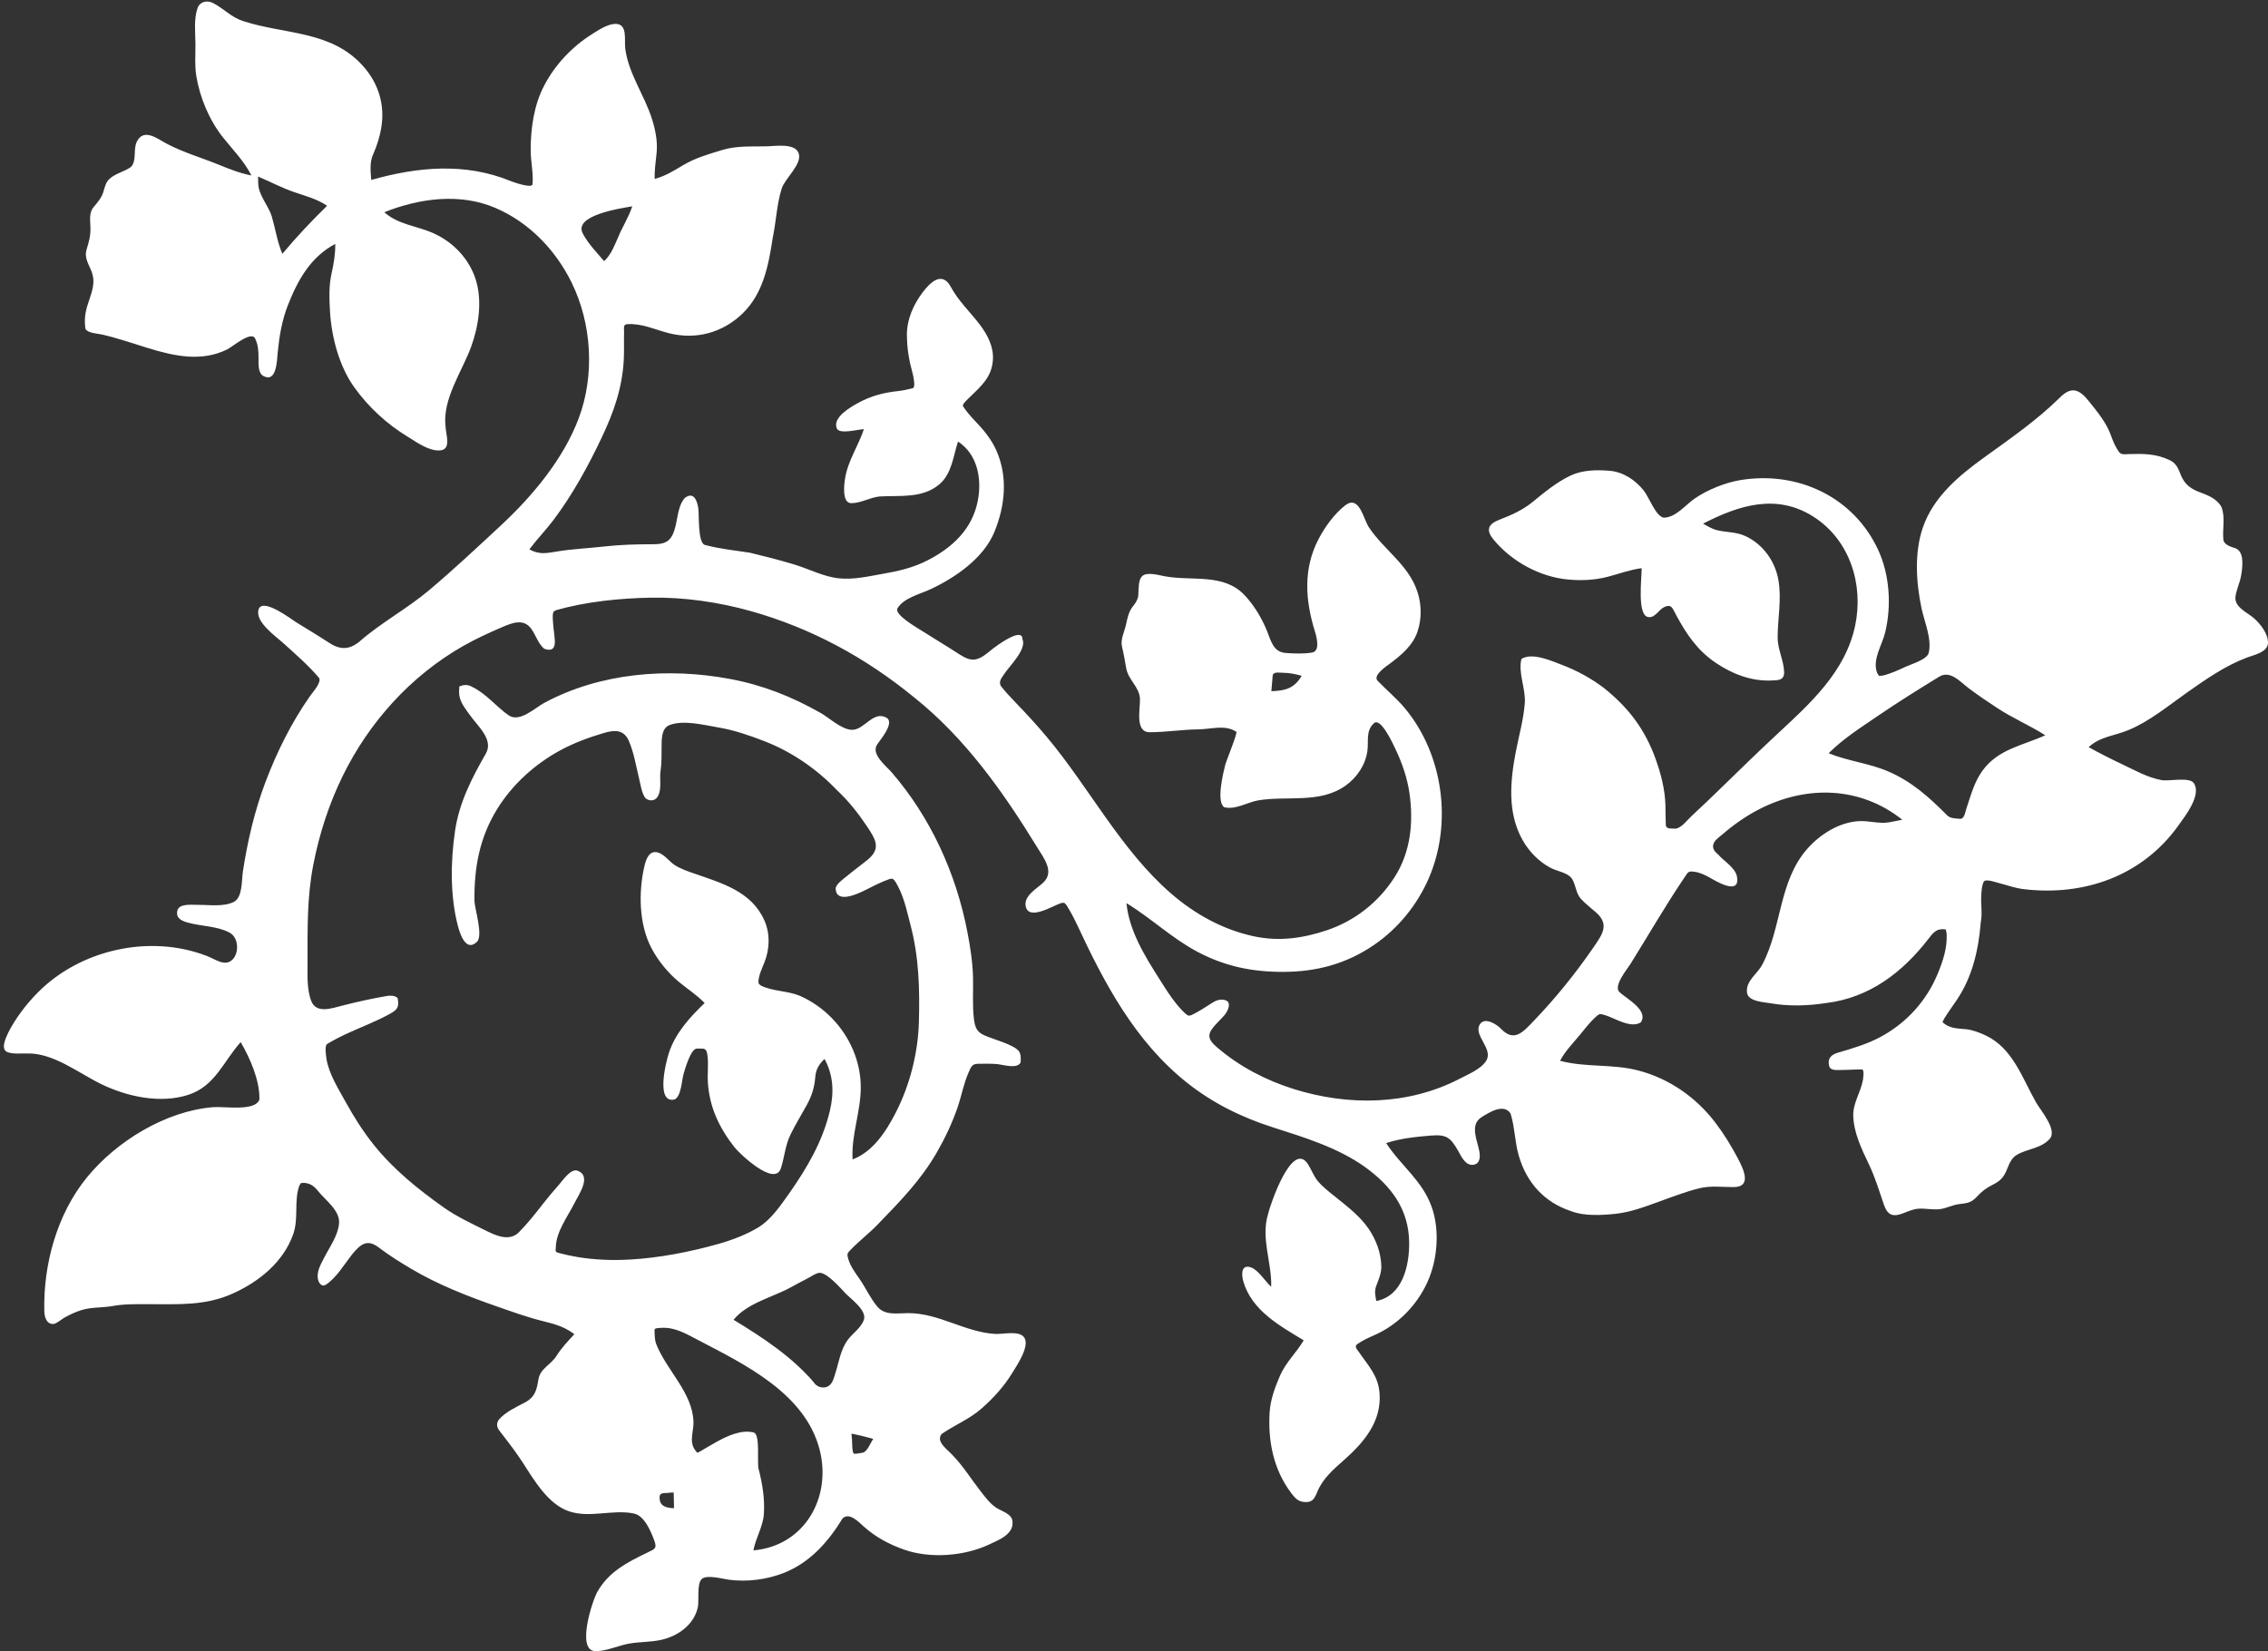 <?xml version="1.0" encoding="UTF-8" standalone="no"?><svg xmlns="http://www.w3.org/2000/svg" xmlns:xlink="http://www.w3.org/1999/xlink" fill="#ffffff" height="1859.9" preserveAspectRatio="xMidYMid meet" version="1" viewBox="-539.8 -388.7 2554.6 1859.9" width="2554.6" zoomAndPan="magnify"><rect x="-539.8" y="-388.7" width="2554.6" height="1859.9" fill="#333333" stroke="none"/><g id="change1_1"><path d="m131.01 1471.2c-22.08 0-3.829-56.435 2.07-66.858 12.807-22.63 33.644-33.187 56.045-44.028 8.802-4.26 11.291-4.771 8.069-13.592-3.63-9.94-10.981-27.917-22.662-30.464-23.917-5.216-50.299 5.598-73.981-2.76-23.002-8.118-38.462-34.407-50.94-53.772-7.231-11.223-15.312-21.864-23.468-32.423-4.37-5.656-8.58-9.588-4.254-16.692 7.81-8.938 18.968-13.888 29.244-19.336 11.918-6.319 13.515-14.09 15.604-26.539 1.983-11.815 14.332-16.465 20.269-26.148 5.663-8.929 12.944-16.662 20.102-24.39-10.634-8.245-22.06-11.482-34.961-14.633-17.632-4.307-34.985-10.627-52.109-16.594-33.076-11.525-66.326-24.454-96.476-42.331-12.688-7.523-25.052-15.209-36.791-24.157-13.135-10.007-20.573-3.476-29.788 7.542-8.428 10.669-18.388 27.435-30.062 34.602-3.541 2.174-6.83-0.933-8.021-4.398-3.103-9.028 2.207-17.931 6.132-25.667 6.111-12.047 15.732-25.096 17.046-38.906 1.401-14.719-15.215-26.204-23.516-36.564-4.684-5.845-8.565-8.774-16.148-9.405-4.935 0.674-2.414-0.745-5.133 3.324-6.153 17.51-0.445 36.677-6.883 54.716-11.2 31.38-38.323 53.188-67.78 66.556-31.48 14.286-62.464 12.023-96.114 12.068-13.309 0.018-26.266-0.299-39.411 2.088-11.627 2.111-23.652 1.068-35.01 4.551-6.763 2.074-13.175 5.14-19.362 8.538-3.102 1.704-8.722 6.804-12.222 7.098-7.698 0.648-10.232-7.545-10.393-14.351-1.241-52.64 14.248-109.32 47.947-150.64 33.448-41.011 89.056-74.952 142.4-79.193 12.721-1.012 47.575 5.055 51.913-8.658 0.654-21.036-10.561-46.735-21.074-64.618-19.371 21.591-28.654 49.428-58.751 59.301-31.739 10.412-69.331 2.101-98.321-11.988-25.384-12.337-54.137-35.374-83.422-34.497-7.171-0.3-14.856 0.973-21.791-1.375-8.777-2.972-2.175-16.458 0.408-21.97 8.054-16.052 20.327-32.112 32.924-44.92 47.972-48.777 126.53-66.504 190.83-41.588 9.252 3.327 20.538 12.761 29.111 3.876 7.557-7.833 6.528-24.703-3.308-30.061-13.849-7.543-31.825-7.143-46.806-11.288-6.858-1.897-13.816-4.602-12.333-13.034 1.578-8.973 16.044-6.991 23.055-7.071 12.618-0.143 28.665 2.535 40.526-3.241 10.174-4.954 8.906-24.641 10.358-34.17 5.247-34.427 13.186-68.56 25.541-101.17 12.854-33.921 29.18-66.72 50.002-96.482 3.094-4.423 13.953-16.288 9.975-20.946-11.956-14-25.876-26.019-39.464-38.373-8.841-8.039-32.918-24.556-28.302-38.526 4.503-13.627 37.364 11.559 42.216 14.56 12.474 7.716 25.055 15.213 37.325 23.25 12.224 8.007 22.563 7.818 33.8-1.288 24.619-21.598 53.627-36.95 78.57-57.963 27.574-23.229 54.12-48.128 80.538-72.658 35.805-33.245 70.626-74.785 88.006-120.89 18.302-48.546 14.926-106.57-7.976-153.17-18.008-36.644-47.675-67.517-85.538-83.871-40.021-17.286-86.027-10.993-125.41 4.759 16.007 14.169 36.459 15.148 55.503 23.701 22.152 9.948 40.224 28.86 47.56 52.338 7.518 24.06 3.213 52.258-5.266 75.492-10.218 27.999-32.686 59.149-28.776 90.237 0.476 9.504 7.153 26.572-7.623 26.575-12.321 0-24.832-9.26-34.895-15.392-23.671-14.425-44.288-33.37-60.423-55.916-16.87-23.574-25.428-56.111-27.196-84.808-0.871-14.133-1.441-29.454 1.732-43.354 2.57-11.259 4.248-21.686 4.162-33.215-27.626 14.609-42.128 40.463-53.304 68.885-6.869 17.469-9.719 35.106-11.57 53.685-0.832 8.351-1.003 34.208-16.055 26.248-6.292-3.327-5.502-14.159-5.495-20.062 0.01-7.816-0.392-15.249-3.944-22.375-4.327-8.68-25.451 9.548-31.182 12.362-28.937 14.438-59.662 7.737-89.31-1.397-17.298-5.329-34.425-11.304-52.095-15.324-4.656-1.059-15.623-1.377-18.418-6.231-1.485-9.292-0.448-18.234 2.417-27.134 4.385-14.153 10.01-24.879 3.761-39.353-3.452-7.995-7.61-14.598-4.839-23.35 2.591-8.183 4.435-15.006 4.293-23.648-0.133-8.126-2.058-17.023 3.481-23.706 4.473-5.397 8.693-9.951 10.907-16.813 1.609-4.987 2.514-10.174 6.135-14.178 6.857-6.967 17.389-8.744 25.219-14.352 6.7-7.678 2.086-19.671 6.546-28.549 7.938-15.799 23.532-2.785 34.275 2.778 19.022 9.85 38.803 15.46 58.483 23.507 12.156 4.971 23.371 9.38 36.251 11.926-8.392-16.399-20.466-28.391-31.885-42.686-15.496-19.398-26.284-45.115-30.249-69.686-1.87-11.59-0.836-23.894-0.928-35.592-0.101-12.892-1.999-28.374 2.431-40.722 2.592-7.224 10.793-8.958 17.294-5.628 12.089 6.193 20.404 15.979 33.803 20.342 47.391 15.429 99.743 10.405 135.64 51.134 17.417 19.763 24.583 43.993 19.981 70.013-1.73 9.781-4.766 19.331-8.732 28.429-4.42 9.264-3.172 19.554-2.392 29.423 52.371-14.812 105.85-19.819 157.38 1.392 2.677 1.102 23.875 8.58 24.298 3.387 1.038-12.761-2.012-25.199-2.099-37.951-0.165-24.134 3.707-51.579 15.198-73.09 12.122-23.486 31.469-43.856 53.816-57.926 7.218-4.545 17.595-11.609 26.603-11.609 13.953 0 9.623 18.351 10.909 27.982 3.753 28.114 21.231 51.708 29.845 78.358 3.987 12.337 6.769 25.878 5.481 38.91-0.983 9.948-2.515 19.376-2.179 29.408 12.172-3.265 21.527-9.239 32.263-15.623 13.696-8.144 28.49-12.302 43.62-16.926 16.69-5.1 33.641-3.755 50.846-4.198 9.439-0.243 31.792-3.872 35.554 8.094 3.853 12.255-15.622 28.025-19.236 39.53-5.651 17.986-6.17 36.944-10.059 55.27-4.692 30.87-10.596 62.81-34.097 85.515-22.318 21.56-52.31 29.808-82.733 22.13-15.746-3.974-30.277-11.24-46.924-10.206-5.122 0.318-3.579 4.393-3.715 9.22-0.294 10.446 0.224 20.906-0.354 31.345-1.755 31.682-11.451 59.041-25.034 87.609-15.385 32.357-32.632 63.88-54.202 92.54-8.559 11.372-18.573 21.546-27.083 32.977 10.718 5.846 18.488 4.539 30.109 2.545 17.637-3.027 36.317-3.74 54.169-5.788 17.397-1.996 35.845-2.533 53.354-2.533 10.225 0 18.745-0.462 23.725-10.776 6.24-12.923 4.099-29.791 13.505-41.172 10.362-8.231 14.343 3.252 15.504 12.052 0.908 6.883-0.749 38.487 7.304 40.644 16.711 4.475 33.87 6.229 50.928 8.821 16.714 4.023 33.386 8.259 49.841 13.249 16.459 4.991 33.034 13.816 50.224 15.585 16.378 1.686 32.459-2.113 48.482-4.892 18.489-3.206 35.425-7.042 52.194-15.782 27.565-14.368 49.683-35.044 55.804-66.907 4.743-24.69-0.536-52.35-22.326-66.501-5.458 16.621-6.935 36.339-21.151 48.298-19.047 16.023-44.275 12.227-67.27 13.561-10.859 1.14-20.879 7.556-31.822 7.557-10.427 0-8.174-20.215-7.091-27.239 3.156-20.478 14.88-36.864 21.299-56.122-7.03 0.268-27.511 6.107-30.468-0.809-5.285-12.365 15.727-24.153 23.419-28.426 14.514-8.063 29.107-11.977 45.488-13.656 5.646-0.579 11.156-1.899 16.65-3.277 3.446-0.865 0.538-13.879-0.076-16.153-4.222-15.642-6.448-27.846-6.545-44.256-0.014-17.305 7.431-33.84 17.691-47.462 8.635-11.465 21.929-24.372 31.76-6.226 8.819 16.278 21.392 27.719 32.515 42.302 8.743 11.462 15.907 25.11 14.9 39.926-1.329 19.547-13.204 29.51-26.22 42.178-1.225 1.192-8.927 7.909-7.487 10.048 3.636 5.403 7.7 10.342 12.203 15.05 10.228 10.691 19.556 21.395 25.545 35.097 13.026 29.805 9.647 62.203-2.42 91.544-12.205 29.676-44.25 51.511-72.025 64.485-11.967 5.59-29.694 9.529-37.026 21.325-4.36 7.015 22.085 22.02 27.783 25.675 12.474 8.002 25.25 15.511 37.701 23.554 5.55 3.585 12.659 8.688 19.561 8.688 8.69 0 16.355-7.731 22.795-12.713 2.757-2.133 32.84-24.76 32.867-10.383 5.103 11.531-14.787 30.458-20.316 38.954-3.739 5.745-6.27 8.114-4.298 13.462 5.236 6.767 11.099 13.012 17.04 19.157 12.01 12.423 23.679 25.133 34.793 38.37 47.954 57.115 83.23 127.08 139.9 176.35 26.789 23.288 58.29 40.825 93.132 48.372 28.326 6.135 55.07 2.466 82.337-6.623 31.775-10.592 58.685-31.794 76.7-60.12 17.913-28.164 21.283-61.19 16.719-93.79-2.465-17.61-8.438-34.861-16.112-50.843-2.655-5.53-16.343-35.521-23.952-28.601-9.513 8.652-5.838 20.001-7.413 31.264-2.211 15.814-11.796 30.005-24.711 39.156-28.809 20.414-65.26 11.095-97.887 16.443-12.419 2.035-25.983 11.05-38.727 7.78-9.103-6.15-0.973-39 1.091-47.29 1.198-4.811 14.27-36.553 12.606-37.671-12.432-8.359-28.491-2.888-42.72-2.737-18.297 0.193-36.753 3.229-54.884 3.229-17.217 0-10.296-27.024-10.968-38.081-0.794-13.071-13.086-20.8-15.43-33.914-1.46-8.168-2.831-16.36-4.763-24.434-2.004-7.826 2.77-16.968 4.444-24.534 1.523-6.886 2.58-12.817 6.365-18.85 3.902-5.018 8.051-10.113 7.613-16.898 0.603-5.773-0.206-14.112 4.002-18.807 4.967-5.541 19.213-1.402 25.363-0.222 30.671 5.881 66.838-3.949 90.628 21.721 10.687 11.532 18.761 25.14 24.788 39.619 4.619 11.096 6.805 23.994 21.079 25.095 9.708 0.749 19.995 1.087 29.594-0.405 9.94-1.544 5.14-18.272 3.288-24.255-10.809-34.915-13.21-70.157 4.144-103.45 7.12-13.661 17.813-28.627 30.093-38.124 15.847-12.257 20.533 15.443 26.64 24.62 17.238 25.902 44.644 42.047 54.764 72.856 4.673 14.227 4.861 30.412 0.061 44.661-5.256 15.601-18.057 26.374-30.852 35.902-4.334 3.227-19.878 13.514-14.117 19.518 10.294 10.728 21.722 20.026 31.214 31.555 42.821 52.012 53.212 129.05 26.376 191-13.084 30.203-34.75 56.723-61.978 75.26-31.307 21.315-64.948 30.12-102.45 30.12-34.78 0-65.339-6.304-96.229-22.707-28.861-15.325-52.068-37.886-79.806-54.707 3.007 30.906 20.22 58.841 36.632 84.7 8.874 13.982 17.886 28.854 30.162 40.13 4.321 2.58 1.675 2.036 6.199 1.4 8.333-4.041 16.111-9.094 23.872-14.118 4.336-2.807 9.223-4.392 14.398-2.857 7.854 2.329 2.75 12.719-0.936 16.987-4.774 5.528-10.458 10.224-14.544 16.34-6.021 8.869 0.406 14.794 6.945 20.386 24.888 21.284 54.52 36.638 85.697 46.399 61.591 19.284 129.15 18.462 187.09-11.688 9.074-4.722 23.87-10.786 29.662-20.098 8.369-13.456-14.222-28.254-7.439-40.56 5.275-9.571 19.166-0.638 24.027 4.4 15.043 15.58 24.714 3.955 36.976-8.799 24.664-25.654 47.55-54.041 67.676-83.391 9.83-14.336 17.72-25.237 2.643-38.678-5.634-5.022-11.755-9.546-16.896-15.101-5.668-6.123-5.787-14.155-9.4-21.338-4.545-9.035-18.021-9.607-26.176-14.5-12.71-7.063-22.97-17.689-30.178-30.281-17.498-30.564-14.286-66.374-7.928-99.587 3.486-18.211 8.748-36.421 10.186-54.952 1.253-16.139-7.819-34.594-3.749-49.933 12.209-7.586 33.629 2.18 45.51 6.672 16.934 6.402 32.999 15.169 47.418 26.127 27.536 22.028 46.021 46.255 58.049 79.598 6.018 16.683 10.719 34.557 11.159 52.358 0.183 7.389 0.092 14.779 0.438 22.164 0.248 5.297 6.311 3.84 11.133 4.282 6.76-1.048 12.826-9.519 17.97-14.302 10.719-9.967 21.325-20.055 31.822-30.255 21.143-20.544 42.136-41.128 63.743-61.194 37.581-34.9 77.694-70.728 88.662-123.19 9.638-46.106-6.062-96.418-47.05-122.48-41.532-26.403-83.772-13.005-124.34 7.864 5.038 2.746 10.019 5.937 15.65 7.314 10.872 2.658 21.51 1.824 31.957 6.634 19.748 9.094 33.47 28.085 37.244 49.318 3.815 21.463-0.677 42.96-0.83 64.467-0.098 13.833 6.793 25.846 7.299 39.174 0.376 9.904-7.09 9.512-14.867 9.78-22.234 0.877-43.666-7.467-61.867-19.75-20.963-14.147-32.706-31.694-44.662-53.513-4.14-7.555-5.042-13.551-13.809-9.368-5.881 2.806-10.219 12.113-17.272 11.21-13.782-0.593-7.665-45.582-8.006-55.101-13.4 1.726-25.7 6.481-38.705 9.816-14.212 3.644-29.001 4.282-43.617 3.004-32.12-2.808-64.31-20.364-84.747-45.368-9.3-11.378-4.657-17.603 6.992-22.104 13.646-5.272 25.894-10.697 37.325-19.968 13.324-10.943 26.827-22.089 42.466-29.603 13.489-6.481 29.664-6.701 44.381-5.468 15.08 1.264 28.698 10.31 37.992 21.904 6.214 7.455 13.614 29.117 22.633 30.886 13.807-0.13 24.283-14.088 34.82-21.391 14.426-9.998 34.643-18.174 51.941-20.993 64.168-10.456 127.13 18.797 154.86 78.533 13.061 28.137 15.292 63.032 7.957 93.11-3.623 14.853-14.754 30.688-9.017 45.638 3.294 4.575 0.103 2.995 5.793 3.083 9.196-2.121 17.791-6.09 26.301-10.064 6.388-2.983 24.25-8.118 26.009-15.718 3.665-15.834-4.875-34.719-8.136-50.211-6.116-29.052-8.269-62.619 1.574-91.086 11.977-34.636 40.946-58.518 69.67-79.247 29.446-21.25 58.49-41.257 84.453-66.805 12.859-12.971 21.78-9.839 32.694 3.811 9.477 11.852 19.876 24.262 24.981 38.74 2.316 6.685 5.24 13.197 9.327 19 3.369 3 5.85 2.101 10.966 1.959 16.511-0.459 30.518-0.476 45.818 6.814 7.842 3.736 9.649 9.533 12.826 17.284 4.369 10.66 11.781 15.532 22.248 19.319 8.754 3.166 19.162 7.704 23.448 16.613 4.279 11.56 0.768 24.568 2.009 36.544 0.56 5.4 8.673 8.046 12.908 9.299 11.355 3.359 8.66 22.453 6.875 32.023-1.432 7.676-5.219 15.004-6.162 22.751-1.448 11.9 13.484 17.746 20.841 24.27 7.396 6.56 15.878 17.298 15.759 27.705-0.121 10.614-15.698 13.597-23.696 16.605-24.427 9.185-45.954 24.253-67.158 39.158-21.28 14.959-41.957 32.355-66.157 42.46-15.964 6.666-31.685 7.152-44.989 19.258 11.857 6.57 23.877 12.752 36.145 18.526 14.584 6.864 30.078 15.795 46.081 18.645 8.549 1.523 31.429-3.979 36.38 3.549 8.766 13.328-10.063 37.166-17.365 47.407-40.638 56.998-106.46 80.128-174.76 71.802-9.248-1.127-17.63-4.24-26.584-6.525-2.901-0.741-14.054-4.625-17.003-2.757-3.166 2.005-3.665 13.337-3.849 16.383-0.605 10.016 1.47 20.234-0.522 30.159-2.491 31.054-9.367 61.443-27.036 87.629-4.709 6.979-9.73 13.75-14.123 20.939-2.166 4.935-3.014 3.328 1.501 6.773 6.833 4.536 14.86 4.466 22.695 5.202 7.56 0.71 15.154 3.685 21.993 6.823 31.035 14.242 41.668 48.429 57.411 75.969 4.884 8.544 23.41 29.86 15.689 40.184-9.776 11.572-25.398 11.422-37.576 18.595-6.004 3.537-8.537 10.134-11.042 16.297-3.587 8.822-7.343 13.019-15.831 17.236-7.014 3.485-12.622 7.559-17.902 13.382-6.22 6.861-10.636 7.441-19.599 8.477-7.721 0.797-14.615 4.771-22.242 5.727-7.901 0.99-15.848-0.942-23.77-0.513-15.681 0.849-31.359 18.411-39.109-3.999-5.486-15.865-9.963-31.191-17.289-46.452-8.033-16.733-16.845-35.087-17.411-54.002-0.433-14.458 8.139-26.075 10.755-39.814 0.358-1.879 1.996-12.461-0.877-12.516-7.949-0.153-15.857 0.561-23.799 0.561-4.211 0-11.803 0.982-13.171-4.334-2.219-8.617 2.083-12.864 9.883-15.162 16.74-4.931 33.13-9.671 48.559-18.068 28.51-15.516 50.873-39.987 63.397-69.961 6.255-14.971 11.338-29.924 10.44-46.363-1.524-5.002 0.991-4.363-4.959-4.727-7.443 0-11.468 5.602-15.552 10.899-29.238 37.846-66.482 66.337-115.02 72.288-20.238 3.124-42.116 3.919-62.393 0.343-8.083-1.425-26.071-1.928-27.009-12.454-1.185-13.285 11.77-20.5 17.417-31.456 21.944-41.557 18.218-93.662 50.667-130.25 14.505-16.354 35.512-29.652 57.783-31.049 10.965-0.688 23.004 3.124 33.608 1.409 5.177-0.837 10.335-2.028 15.49-3.001-47.157-37.559-107.59-39.231-160.79-12.022-15.35 7.85-29.54 17.852-42.548 29.138-3.394 2.945-8.766 6.37-9.653 11.285-1.205 6.678 4.955 9.459 8.434 13.774 7.004 6.798 18.679 14.048 18.659 24.941 0.995 17.121-24.189 1.965-30.528-1.651-5.513-3.145-11.321-5.984-17.684-6.845-7.015-0.95-7.033 0.201-10.9 5.908-10.928 16.124-21.248 32.649-31.41 49.263-9.926 16.23-19.702 32.552-29.772 48.694-3.624 5.81-19.501 24.755-12.486 31.583 7.183 6.991 33.595 20.594 24.087 34.225-11.323 7.146-29.424-4.893-40.087-8.147-6.322-1.929-6.705-1.7-11.54 2.833-6.123 5.739-11.243 12.404-16.532 18.889-8.098 9.929-16.683 18.248-22.719 29.673 29.01 7.772 58.977 3.262 88.296 10.96 34.707 9.112 64.978 30.229 86.71 58.835 9.565 12.59 18.279 26.772 25.605 40.772 6.212 11.871 15.499 31.704-5.129 31.704-13.016 0-26.06-1.833-38.858 1.377-15.355 3.85-30.551 9.718-45.423 15.105-15.972 5.786-32.145 11.919-49.17 13.651-15.216 1.547-34.91 2.685-49.258-2.926-30.177-9.828-50.235-31.722-59.202-62.298-4.598-15.678-4.48-32.312-9.366-47.93-7.886-11.491-23.938-1.182-32.739 4.325-13.596 8.559-4.572 26.312-2.417 38.258 1.151 6.38 1 14.331-6.929 15.319-8.63 1.075-13.138-9.075-16.745-15.408-8.768-15.404-13.22-18.958-30.911-17.515-16.517 1.348-34.626 3.212-50.332 8.47 16.698 25.717 40.904 42.201 51.394 72.275 9.149 26.23 6.459 59.414-5.052 84.606-11.923 26.094-33.499 48.06-59.676 59.476-6.531 2.847-12.914 5.818-18.817 9.846-4.176 2.849-1.153 5.363 1.536 9.305 10.804 15.836 21.827 26.415 23.204 46.915 2.126 31.657-17.886 54.961-40.191 74.692-11.81 10.447-24.07 20.96-30.025 35.898-3.485 8.745-6.388 12.506-16.306 11.072-5.981-0.865-9.592-5.361-13.053-9.923-19.991-26.354-26.3-58.727-24.273-90.94 0.908-14.431 5.979-27.948 11.646-41.139 6.401-14.899 18.554-26.04 26.719-39.916-26.859-16.299-58.551-33.624-68.004-66.332-2.114-7.313-2.825-19.793 8.669-15.79 8.213 2.86 15.926 15.694 22.719 21.806 0.842-27.475-11.792-54.24-3.613-81.607 2.217-10.022 27.406-85.021 45.328-56.017 3.823 6.187 6.266 13.138 10.972 18.782 5.614 6.732 13.057 12.262 19.839 17.75 13.434 10.871 27.573 21.536 37.386 35.998 8.558 12.613 13.929 27.522 14.164 42.842-0.18 7.549-3.012 14.071-5.657 21.021-2.396 6.298-1.216 11.037-0.017 17.268 29.658-5.7 37.311-39.831 37.006-66.063-0.434-37.44-20.406-63.809-49.85-84.951-30.173-21.666-68.808-33.497-103.85-44.674-35.04-11.177-67.815-27.343-96.665-50.315-58.04-46.216-92.565-111.02-123.3-177.07-3.698-7.948-7.821-15.701-12.47-23.135-3.822-3.432-0.63-2.231-5.753-2.114-9.195 2.922-36.747 20.499-40.047 3.577-2.263-11.606 12.333-19.671 19.616-26.409 13.286-12.291 0.794-27.73-6.619-39.832-38.029-62.087-81.184-123.22-138.69-169-54.675-44.796-115.99-78.134-184.19-97.221-35.827-10.026-74.696-15.708-111.95-15.059-35.29 0.615-73.172 4.438-107.17 14.068-3.983 2.592-2.077 0.085-3.633 4.603-0.401 9.637 1.485 19.12 2.21 28.69 0.686 9.055-2.304 13.555-11.941 10.191-6.695-5.769-9.299-14.974-14.245-22.071-8.749-12.552-21.709-7.158-33.656-2.036-14.754 6.326-29.408 13.06-43.364 21.011-58.908 33.559-105.84 85.601-135.61 146.29-15.617 31.835-26.542 65.858-33.268 100.65-6.934 35.862-6.401 71.247-6.375 107.58 0.188 14.864-1.237 31.008 4.114 45.203 5.57 14.777 23.316 8.341 34.8 5.4 17.002-4.355 34.155-8.137 51.458-11.088 4.127-0.32 7.731-0.401 11.112 2.509 1.795 10.269-0.021 13.017-9.042 17.977-15.546 8.548-32.221 14.738-48.298 22.169-7.539 3.484-14.901 7.283-22.022 11.56-3.177 1.908-1.286 13.519-0.798 16.784 2.458 16.484 13.669 34.228 21.616 48.631 9.367 16.977 19.852 33.552 32.021 48.671 22.221 27.61 49.843 49.879 78.652 70.241 14.037 9.922 30.151 17.464 45.517 25.095 11.525 5.724 27.621 13.979 38.856 2.748 9.864-9.861 19.056-21.629 27.66-32.648 5.571-7.136 11.394-14.074 17.426-20.825 4.102-4.592 12.685-17.599 20.064-16.198 17.798 5.426 2.569 26.734-2.592 36.936-7.638 15.099-20.565 32.161-20.92 49.493-0.077 3.748-1.223 5.294 2.671 6.34 7.362 1.977 14.801 3.61 22.325 4.84 19.166 3.133 38.671 3.835 58.046 2.779 33.587-1.831 68.362-8.661 100.71-17.812 14.64-4.141 31.014-10.365 44.061-18.271 14.991-9.085 25.422-25.048 35.449-39.011 20.004-28.709 37.1-57.739 45.331-92.077 4.916-20.509 4.223-40.301-5.943-58.865-6.442 6.389-9.763 11.722-10.471 21.087-0.847 11.183-4.061 20.903-9.459 30.77-5.993 10.954-12.578 21.605-18.119 32.804-6.242 12.615-6.876 25.298-11.01 38.356-6.89 21.763-46.605-16.246-52.304-23.495-17.153-21.821-28.231-44.975-30.02-73.114-0.629-9.891 0.844-19.972-0.388-29.79-1.185-9.44-3.203-8.149-11.961-8.279-6.883-0.102-13.503 23.364-15.082 28.822-1.894 6.548-2.603 25.457-10.18 28.529-21.316 4.861-9.707-42.166-6.219-52.683 7.386-22.272 23.578-40.031 40.198-55.962-8.76-9.087-19.211-15.675-28.858-23.695-12.488-10.381-23.303-23.558-30.924-37.898-14.304-26.913-14.853-63.42-8.06-92.659 1.9-8.176 5.761-18.753 16.135-14.998 7.092 2.568 11.767 9.815 17.993 13.852 6.716 4.355 14.854 7.031 22.363 9.655 30.901 10.796 64.246 20.013 78.695 52.848 6.553 14.893 5.978 31.81 0.104 46.819-2.753 7.036-6.238 13.849-6.872 21.506 0.674 4.428-0.351 1.956 2.808 4.915 13.93 6.744 29.487 5.633 43.788 11.498 13.384 5.872 25.556 14.402 35.787 24.827 20.427 20.814 32.874 48.962 32.889 78.24 0.014 27.781-10.875 53.835-9.197 81.249 22.96-8.663 37.774-31.559 48.624-52.738 15.905-31.046 25.117-67.401 26.048-102.22 0.985-36.857 0.102-72.639-9.306-108.5-4.461-17.004-8.04-35.58-17.913-50.444-3.835-3.349-0.74-2.245-5.798-1.96-9.658 3.338-18.685 8.163-27.806 12.708-8.525 4.248-32.124 15.189-32.927-1.627-0.208-5.111 9.115-11.407 12.412-14.167 7.448-6.235 15.316-11.94 22.899-18.005 16.344-13.072 10.007-23.216-0.534-38.944-9.62-14.355-20.423-27.987-33.09-39.786-22.678-23.861-51.014-43.425-81.752-55.347-16.809-6.52-33.97-12.475-51.799-15.482-16.266-2.744-39.339-8.889-55.376-2.696-9.331 3.603-8.762 16.815-8.831 24.908-0.077 8.973 0.167 18.007-1.191 26.907-1.266 8.846 1.333 18.863-2.391 27.247-2.678 6.03-9.061 7.469-14.483 3.387-4.398-5.756-5.463-14.774-7.149-21.647-3.472-14.158-5.814-29.22-11.54-42.702-5.548-13.062-15.793-12.9-27.88-9.341-17.179 5.062-33.831 11.128-49.608 19.698-28.468 15.464-53.764 38.29-70.861 65.922-20.067 32.432-26.105 66.236-25.702 103.87 0.392 9.148 10.111 38.994 2.718 45.989-12.744 12.059-19.381-10.498-21.365-18.066-8.833-33.701-8.263-72.665-3.22-106.92 4.721-32.069 18.829-59.486 34.688-87.132 8.909-15.53-8.486-30.358-17.087-42.268-4.686-6.489-11.382-14.629-12.677-22.758-0.557-3.499-0.242-7.064-0.118-10.578 4.471-2.144 10.123-2.467 14.382 0.399 15.037 6.89 27.338 22.255 40.798 31.783 12.43 9.073 29.949-8.067 40.502-13.74 63.382-34.072 139.7-40.037 209.76-26.861 36.829 6.926 69.466 19.943 101.97 38.418 9.434 5.363 23.48 18.791 35.146 18.791 13.617 0 23.402-21.53 38.242-13.876 10.535 5.434-6.794 25.285-10.057 30.243-7.502 10.951 10.039 24.296 16.29 31.534 21.677 25.097 39.706 53.273 53.872 83.241 14.618 30.922 25.136 63.746 31.557 97.332 3.171 16.589 5.792 33.542 6.199 50.447 0.376 15.599-0.839 31.385 1.01 46.901 1.834 15.418 7.6 17.025 21.411 22.015 7.612 2.75 15.396 5.223 22.555 9.06 8.811 4.721 9.044 8.23 8.679 17.742-3.99 7.793-19.646 2.511-26.572 1.896-7.188-0.638-14.408-0.46-21.612-0.327-6.745 0.124-7.695 3.522-10.597 10.084-5.459 12.348-7.861 26.112-12.244 38.896-6.007 17.519-13.941 34.334-23.152 50.388-18.307 31.91-41.716 55.608-66.988 81.744-9.489 9.814-20.337 18.11-29.855 27.852-4.4 4.504-4.927 5.03-3.08 11.143 2.555 8.454 7.971 15.477 12.896 22.651 6.871 10.009 11.889 21.375 19.708 30.707 8.717 10.406 22.555 7.371 34.832 7.371 34.954 0 63.837 21.522 98.164 23.451 8.474 0.476 26.066-3.995 32.114 3.458 7.624 9.397-7.95 32.125-13.026 40.411-9.329 15.229-20.959 28.048-34.288 39.837-13.88 12.276-30.17 18.626-45.23 28.927-7.165 8.8 6.654 17.5 12.411 24.104 11.753 12.134 20.779 26.783 31.125 40.067 5.232 6.717 10.678 14.176 17.855 18.935 5.758 3.817 16.797 6.671 18.143 14.188 2.732 15.261-14.759 21.927-26.194 27.282-28.038 13.132-66.336 16.102-95.748 5.731-16.58-5.846-31.851-13.919-44.983-25.655-6.47-5.782-16.614-16.702-24.28-9.483-16.255 26.542-36.711 49.826-66.32 61.447-19.201 7.537-41.388 10.327-61.911 7.592-6.652-0.887-24.197-5.835-30.068-1.056-6.489 5.283-2.767 25.639-4.956 33.126-4.701 18.968-22.019 31.219-40.306 35.512-11.609 2.726-23.57 2.315-35.31 4.107-12.922 1.972-26.33 8.808-39.328 8.808zm183.74-204.8c4.252 16.319 6.91 33.079 5.879 49.977-0.881 14.448-9.172 27.031-11.807 41.332 57.491-5.012 88.291-59.411 74.639-113.2-16.109-63.466-84.198-96.195-137.03-123.78-13.021-6.798-26.291-14.815-41.579-13.66-1.866 0.141-7.532-0.028-7.437 2.185 0.245 5.699-0.032 11.697 2.339 17.023 11.715 28.918 40.242 53.709 41.561 86.146 0.432 10.625-5.241 22.265 1.592 31.961 2.724 3.07 1.637 4.301 5.557 2.043 6.583-3.791 13.04-7.806 19.712-11.442 11.599-6.322 27.39-13.594 41.009-10.054 7.687 1.998 3.402 34.185 5.564 41.467 4.958 19.029-2.248-7.571 0 0zm-100.98 26.478c-7.356 0.497-11.888-0.647-10.41 8.181 1.325 7.917 9.466 8.883 16.038 9.145-0.149-5.894-0.288-11.787-0.38-17.682-1.654 0.112-3.654-0.081-5.248 0.355zm206.1-60.012c0.221 2.28-0.043 14.212 1.965 15.747 1.288 0.985 8.41-0.816 10.102-0.98 4.64-0.45 9.177-11.513 11.802-15.54-8.112-2.307-16.216-4.297-24.51-5.845 0.214 2.206 0.427 4.411 0.641 6.617zm-42.909-64.225c2.951 4.502 8.816 6.647 13.981 5.077 6.572-1.998 8.174-9.229 10.013-14.976 4.182-13.069 6-27.54 14.548-38.68 5.296-6.901 14.714-13.352 17.702-21.887 3.807-10.873-14.829-23.754-21.078-30.418-5.737-6.046-19.423-21.924-28.294-22.71-3.801-0.337-11.03 4.823-14.344 6.48-6.351 3.175-12.56 6.621-18.8 10.007-21.106 11.453-48.804 17.536-64.239 36.426 32.502 19.743 65.63 41.38 90.511 70.682 2.267 3.458-15.919-18.748 0 0zm1275.3-640.06c3.959 4.895 9.88 4.452 15.482 5.049 5.053 0.539 5.869-7.199 7.312-11.474 5.049-14.963 8.846-30.063 18.346-43.015 17.719-24.156 44.89-27.934 70.537-39.602-17.601-11.162-36.77-19.296-54.194-30.736-11.034-7.245-21.982-14.638-32.512-22.605-9.582-7.25-20.346-20.365-33.188-12.428-22.962 14.19-45.939 28.38-68.222 43.626-19.375 13.256-39.207 25.736-55.893 42.366 21.896 9.007 45.524 11.146 67.399 20.623 25.841 11.196 45.31 28.443 64.932 48.198 3.546 4.384-1.368-1.377 0 0zm-746.63-159.42c-4.955 0-11.574-1.732-11.971 3.725-0.412 5.667-0.913 11.327-1.424 16.986 15.656-0.433 25.995-3.228 34.123-17.337-6.894-1.858-13.514-3.373-20.728-3.373zm-788.65-494.17c6.123 11.376 15.431 20.697 23.705 30.499 8.22-7.872 11.334-17.073 15.877-27.23 4.925-11.834 11.767-22.293 15.795-34.577-12.258 2.281-67.747 9.962-55.377 31.308 4.379 8.136-1.853-3.198 0 0zm-365.93-57.078c0.326 13.598 11.626 24.766 15.382 37.615 4.123 14.108 6.023 28.077 11.791 41.723 15.868-18.986 32.695-36.891 50.401-54.175-11.599-7.779-24.05-10.887-37.098-15.378-13.932-4.795-27.096-11.79-40.662-17.525 0.062 2.58 0.124 5.16 0.186 7.74z" fill="inherit"/></g></svg>